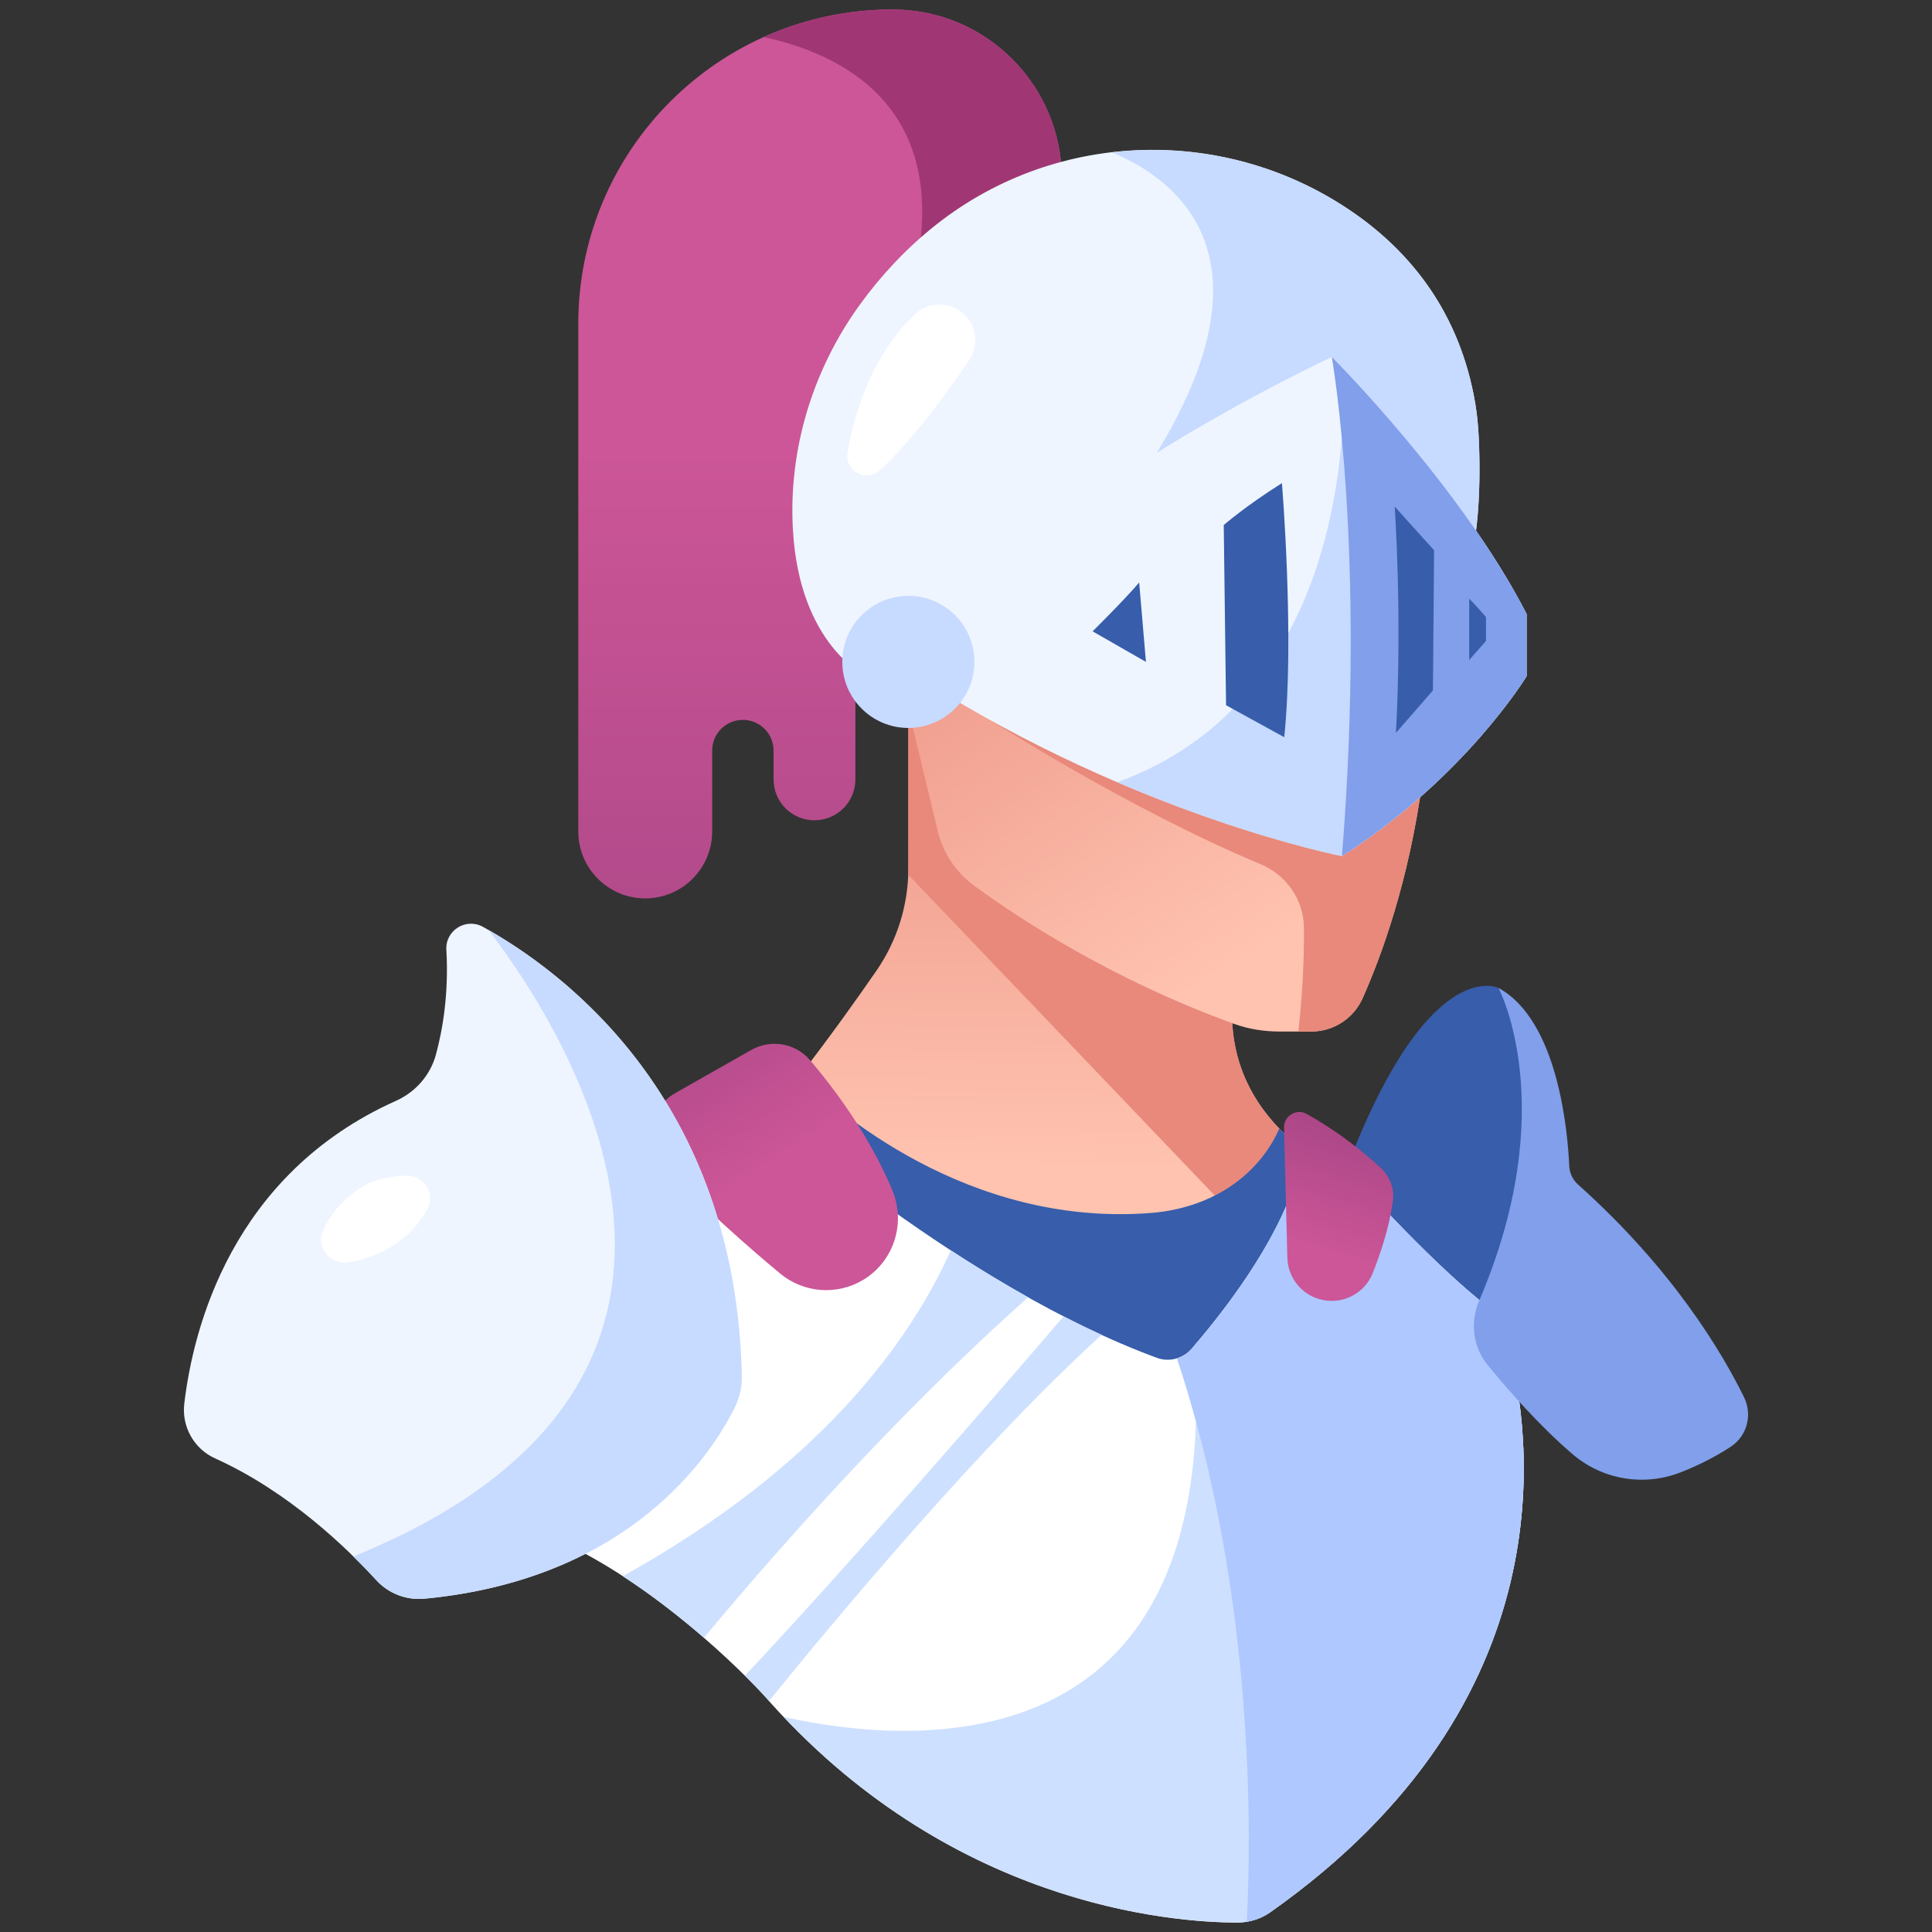 <?xml version="1.0" ?><!DOCTYPE svg  PUBLIC '-//W3C//DTD SVG 1.1//EN'  'http://www.w3.org/Graphics/SVG/1.1/DTD/svg11.dtd'><svg enable-background="new 0 0 512 512" height="400px" id="Knight" version="1.1" viewBox="0 0 512 512" width="400px" xml:space="preserve" xmlns="http://www.w3.org/2000/svg" xmlns:xlink="http://www.w3.org/1999/xlink"><rect x="0" y="0" width="512" height="512" fill="#333333" stroke="none"/><path d="M397.117,261.816c0,0-19.654-9.933-42.365,53.431l39.046,40.416  C393.798,355.663,421.435,294.255,397.117,261.816z" fill="#375DAB"/><linearGradient gradientUnits="userSpaceOnUse" id="SVGID_1_" x1="274.245" x2="276.251" y1="310.221" y2="155.137"><stop offset="0.005" style="stop-color:#FFC3B0"/><stop offset="1" style="stop-color:#E8897B"/></linearGradient><path d="M240.722,187.892v42.194c0,9.713-2.941,19.173-8.46,27.165  c-10.207,14.782-27.984,39.321-43.904,55.241c0,0,60.152,43.199,127.96,65.62l43.748-65.073c0,0-35.745-12.578-33.458-47.576  L240.722,187.892z" fill="url(#SVGID_1_)"/><path d="M326.607,265.463l-85.886-77.571v42.194c0,0.564-0.044,1.125-0.064,1.688l102.158,106.924l17.25-25.658  C360.065,313.039,324.32,300.461,326.607,265.463z" fill="#E8897B"/><path d="M188.356,312.492c0,0,60.153,43.199,127.961,65.62l43.748-65.073c0,0-11.502-4.056-21.04-13.949  c-2.05,4.731-5.02,8.541-8.189,11.531c-6.975,6.579-16.266,10.082-25.824,10.828c-48.879,3.816-84.48-27.941-93.033-36.398  C204.396,294.826,196.156,304.693,188.356,312.492z" fill="#375DAB"/><path d="M138.629,355.443l65.258-60.271c0,0,51.396,45.813,102.731,64.678c3.251,1.194,6.909,0.193,9.182-2.42  c7.214-8.297,22.504-27.356,27.86-45.484l16.405,1.094c0,0,16.851,19.01,31.733,31.301c3.854,3.183,6.677,7.41,7.94,12.246  c6.146,23.523,16.231,94.301-63.159,150.207c-2.545,1.792-5.604,2.709-8.717,2.703c-17.378-0.025-76.74-4.477-125.479-60.294  c0,0-25.552-28.183-55.213-41.36c-10.503-4.667-17.611-14.697-18.647-26.144l0,0C127.633,371.852,131.367,362.15,138.629,355.443z" fill="#FFFFFF"/><path d="M391.799,344.34c-14.883-12.291-31.733-31.301-31.733-31.301l-16.377-1.092l-0.042,0.038  c-5.198,17.548-19.666,35.928-27.121,44.601c7.818,113.326-75.594,105.819-108.834,98.429  c47.655,50.302,103.42,54.456,120.172,54.481c3.113,0.006,6.172-0.911,8.717-2.703c79.391-55.906,69.305-126.684,63.159-150.207  C398.476,351.75,395.652,347.522,391.799,344.34z" fill="#CDE0FF"/><path d="M399.739,356.586c-1.264-4.836-4.087-9.063-7.94-12.246c-14.883-12.291-31.733-31.301-31.733-31.301  l-16.405-1.094c-5.356,18.128-20.646,37.188-27.86,45.484c-1.063,1.223-2.434,2.075-3.919,2.532  c21.161,63.453,19.606,129.354,18.518,149.317c2.213-0.361,4.335-1.186,6.182-2.486  C415.971,450.887,405.885,380.109,399.739,356.586z" fill="#AFC8FF"/><linearGradient gradientUnits="userSpaceOnUse" id="SVGID_2_" x1="204.371" x2="153.739" y1="308.03" y2="228.221"><stop offset="0" style="stop-color:#CC5697"/><stop offset="1" style="stop-color:#8E3979"/></linearGradient><path d="M178.944,289.678l20.131-11.424c5.185-2.941,11.729-1.834,15.594,2.704  c6.357,7.464,15.659,19.826,21.771,34.353c3.706,8.811,0.458,19.008-7.75,23.904l0,0c-6.95,4.146-15.745,3.44-21.967-1.735  c-8.288-6.895-20.131-17.256-30.653-28.359C170.491,303.234,171.893,293.681,178.944,289.678z" fill="url(#SVGID_2_)"/><linearGradient gradientUnits="userSpaceOnUse" id="SVGID_3_" x1="348.358" x2="366.379" y1="330.731" y2="270.661"><stop offset="0" style="stop-color:#CC5697"/><stop offset="1" style="stop-color:#8E3979"/></linearGradient><path d="M340.279,298.871l0.883,34.443c0.149,5.842,4.573,10.684,10.377,11.358l0,0  c5.25,0.61,10.278-2.342,12.237-7.25c2.038-5.106,4.351-12.01,5.351-19.023c0.475-3.322-0.779-6.652-3.244-8.931  c-3.943-3.643-10.814-9.377-19.633-14.281C343.533,293.676,340.2,295.763,340.279,298.871z" fill="url(#SVGID_3_)"/><path d="M127.982,245.622c21.512,11.911,67.045,45.725,68.608,119.115c0.062,2.874-0.614,5.716-1.893,8.29  c-6.011,12.104-27.357,45.396-82.178,50.643c-4.802,0.46-9.553-1.353-12.804-4.916c-7.421-8.133-23.035-23.4-42.696-32.256  c-5.587-2.518-8.901-8.398-8.186-14.484c2.318-19.721,12.435-60.721,56.096-80.281c5.21-2.334,9.121-6.793,10.609-12.305  c1.755-6.494,3.424-16.064,2.75-27.722C117.993,246.568,123.48,243.129,127.982,245.622z" fill="#EEF5FF"/><path d="M194.698,373.027c1.278-2.574,1.954-5.416,1.893-8.29c-1.527-71.716-45.027-105.628-67.085-118.253  c21.374,28.053,78.9,119.362-35.867,166c2.369,2.325,4.452,4.488,6.078,6.27c3.25,3.563,8.002,5.376,12.804,4.916  C167.342,418.423,188.688,385.132,194.698,373.027z" fill="#C7DAFF"/><path d="M85.634,326.094c1.886-4.138,5.352-8.881,11.721-12.338c0.276-0.15,0.569-0.287,0.865-0.396  c1.295-0.481,5.205-1.787,9.563-1.803c4.678-0.018,7.691,4.988,5.387,9.059c-2.978,5.26-8.988,11.859-20.81,13.891  C87.545,335.332,83.607,330.54,85.634,326.094z" fill="#FFFFFF"/><linearGradient gradientUnits="userSpaceOnUse" id="SVGID_4_" x1="217.32" x2="217.32" y1="119.614" y2="411.532"><stop offset="0" style="stop-color:#CC5697"/><stop offset="1" style="stop-color:#8E3979"/></linearGradient><path d="M281.39,47.353L281.39,47.353c0-24.77-20.079-44.849-44.849-44.849l0,0  c-46,0-83.29,37.29-83.29,83.29V220.34c0,9.799,7.943,17.743,17.742,17.743l0,0c9.799,0,17.742-7.944,17.742-17.743v-21.438  c0-4.491,3.641-8.132,8.132-8.132l0,0c4.491,0,8.132,3.641,8.132,8.132v7.64c0,5.987,4.854,10.842,10.843,10.842l0,0  c5.988,0,10.843-4.854,10.843-10.842V150.85C226.685,150.85,225.206,76.43,281.39,47.353z" fill="url(#SVGID_4_)"/><path d="M236.541,2.504L236.541,2.504c-12.177,0-23.73,2.634-34.156,7.33c20.04,4.269,50.212,18.157,39.928,63.346  l6.765,2.704c7.77-11.102,18.228-21.242,32.313-28.531C281.39,22.583,261.311,2.504,236.541,2.504z" fill="#A03774"/><path d="M229.514,179.146c0,0-17.557-7.937-19.373-38.586c-1.274-21.487,5.293-42.817,17.998-60.192  c5.124-7.008,11.768-14.413,20.228-21.042c32.111-25.162,77.159-26.15,110.59-2.77c14.69,10.273,27.934,26.128,32.029,50.513  c0.556,3.309,0.809,6.662,0.947,10.015c0.449,10.92,0.381,33.998-7.376,43.644L229.514,179.146z" fill="#EEF5FF"/><path d="M384.557,160.728c7.757-9.646,7.825-32.724,7.376-43.644c-0.138-3.353-0.392-6.706-0.947-10.015  c-4.096-24.385-17.339-40.239-32.029-50.513c-19.144-13.389-42.091-18.748-64.242-16.192c22.958,9.664,59.604,41.092-33.582,135.025  L384.557,160.728z" fill="#C7DAFF"/><path d="M224.586,119.971c1.164-7.08,5.232-24.78,17.937-36.706c3.222-3.025,8.124-3.415,11.784-0.938l0,0  c4.306,2.914,5.442,8.745,2.549,13.065c-5.39,8.045-14.388,20.531-23.619,29.182c-1.854,1.737-4.689,1.866-6.702,0.315l0,0  C225.026,123.727,224.277,121.85,224.586,119.971z" fill="#FFFFFF"/><linearGradient gradientUnits="userSpaceOnUse" id="SVGID_5_" x1="336.158" x2="244.579" y1="250.762" y2="109.716"><stop offset="0.005" style="stop-color:#FFC3B0"/><stop offset="1" style="stop-color:#E8897B"/></linearGradient><path d="M240.722,187.892l7.761,32.224c1.406,5.843,4.803,11.023,9.647,14.579  c11.676,8.566,36.225,24.784,68.879,36.626c3.857,1.398,7.95,2.045,12.054,2.045h8.435c5.884,0,11.199-3.442,13.6-8.814  c4.793-10.723,12.286-30.813,15.907-57.974L250.98,179.146L240.722,187.892z" fill="url(#SVGID_5_)"/><path d="M265.688,182.347l-2.853,8.726c0,0,36.556,23.462,71.207,37.934c6.821,2.849,11.425,9.374,11.513,16.766  c0.078,6.656-0.201,15.9-1.467,27.594h3.409c5.884,0,11.199-3.442,13.601-8.814c4.792-10.723,12.285-30.814,15.906-57.975  L265.688,182.347z" fill="#E8897B"/><path d="M242.867,168.642c10.202-10.034,47.141-43.836,110.063-74.053c0,0,34.274,34.274,51.623,68.125v16.503  c0,0-16.342,26.915-48.923,47.649c0,0-54.445-10.532-111.532-46.917c-1.571-1.002-2.706-2.587-3.157-4.395l0,0  C240.318,173.064,241.037,170.441,242.867,168.642z" fill="#EEF5FF"/><path d="M296.107,207.307c34.199,14.647,59.523,19.56,59.523,19.56c32.581-20.734,48.923-47.649,48.923-47.649  v-16.503c-14.148-27.605-39.539-55.478-48.431-64.828C356.761,122.464,352.724,186.663,296.107,207.307z" fill="#C7DAFF"/><path d="M404.554,179.217v-16.503c-17.349-33.851-51.623-68.125-51.623-68.125s9.208,51.292,2.7,132.277  C388.212,206.132,404.554,179.217,404.554,179.217z" fill="#819FEA"/><path d="M324.305,139.148c0,0,5.738-5.025,15.42-11.111c0,0,3.372,40.663,0.613,67.334l-15.42-8.481L324.305,139.148  z" fill="#375DAB"/><path d="M301.893,154.366l1.796,21.047l-14.135-8.102C289.554,167.312,298.137,158.823,301.893,154.366z" fill="#375DAB"/><path d="M369.607,134.256c0,0,2.026,28.685,0.336,59.959l9.798-11.249l0.305-37.136L369.607,134.256z" fill="#375DAB"/><path d="M393.798,163.53c-1.344-1.563-2.977-3.399-4.443-4.866v16.238l4.443-5.031V163.53z" fill="#375DAB"/><circle cx="240.721" cy="175.413" fill="#C7DAFF" r="17.503"/><path d="M397.117,261.816c0,0,16.872,31.598-5.126,82.89c-2.442,5.692-1.662,12.251,2.263,17.045  c5.494,6.711,13.889,16.292,22.575,23.686c7.895,6.718,18.821,8.526,28.486,4.775c4.157-1.612,8.777-3.817,13.345-6.812  c4.308-2.822,5.818-8.428,3.557-13.055c-5.569-11.395-18.641-33.754-43.948-56.361c-1.425-1.273-2.311-3.046-2.397-4.954  C415.447,299.656,412.861,270.404,397.117,261.816z" fill="#819FEA"/><path d="M186.541,434.025c17.616-21.152,50.458-58.766,85.93-90.223c-7.133-3.998-14.021-8.217-20.498-12.438  c-10.954,24.433-34.844,57.382-86.932,86.346C173.188,423.01,180.549,428.825,186.541,434.025z" fill="#CDE0FF"/><path d="M291.942,353.762c-3.386-1.554-6.746-3.199-10.073-4.909c-17.385,20.25-57.174,66.259-84.475,95.216  c3.169,3.135,4.99,5.133,4.99,5.133c0.469,0.537,0.943,1.037,1.414,1.563C222.429,427.802,260.499,382.288,291.942,353.762z" fill="#CDE0FF"/></svg>